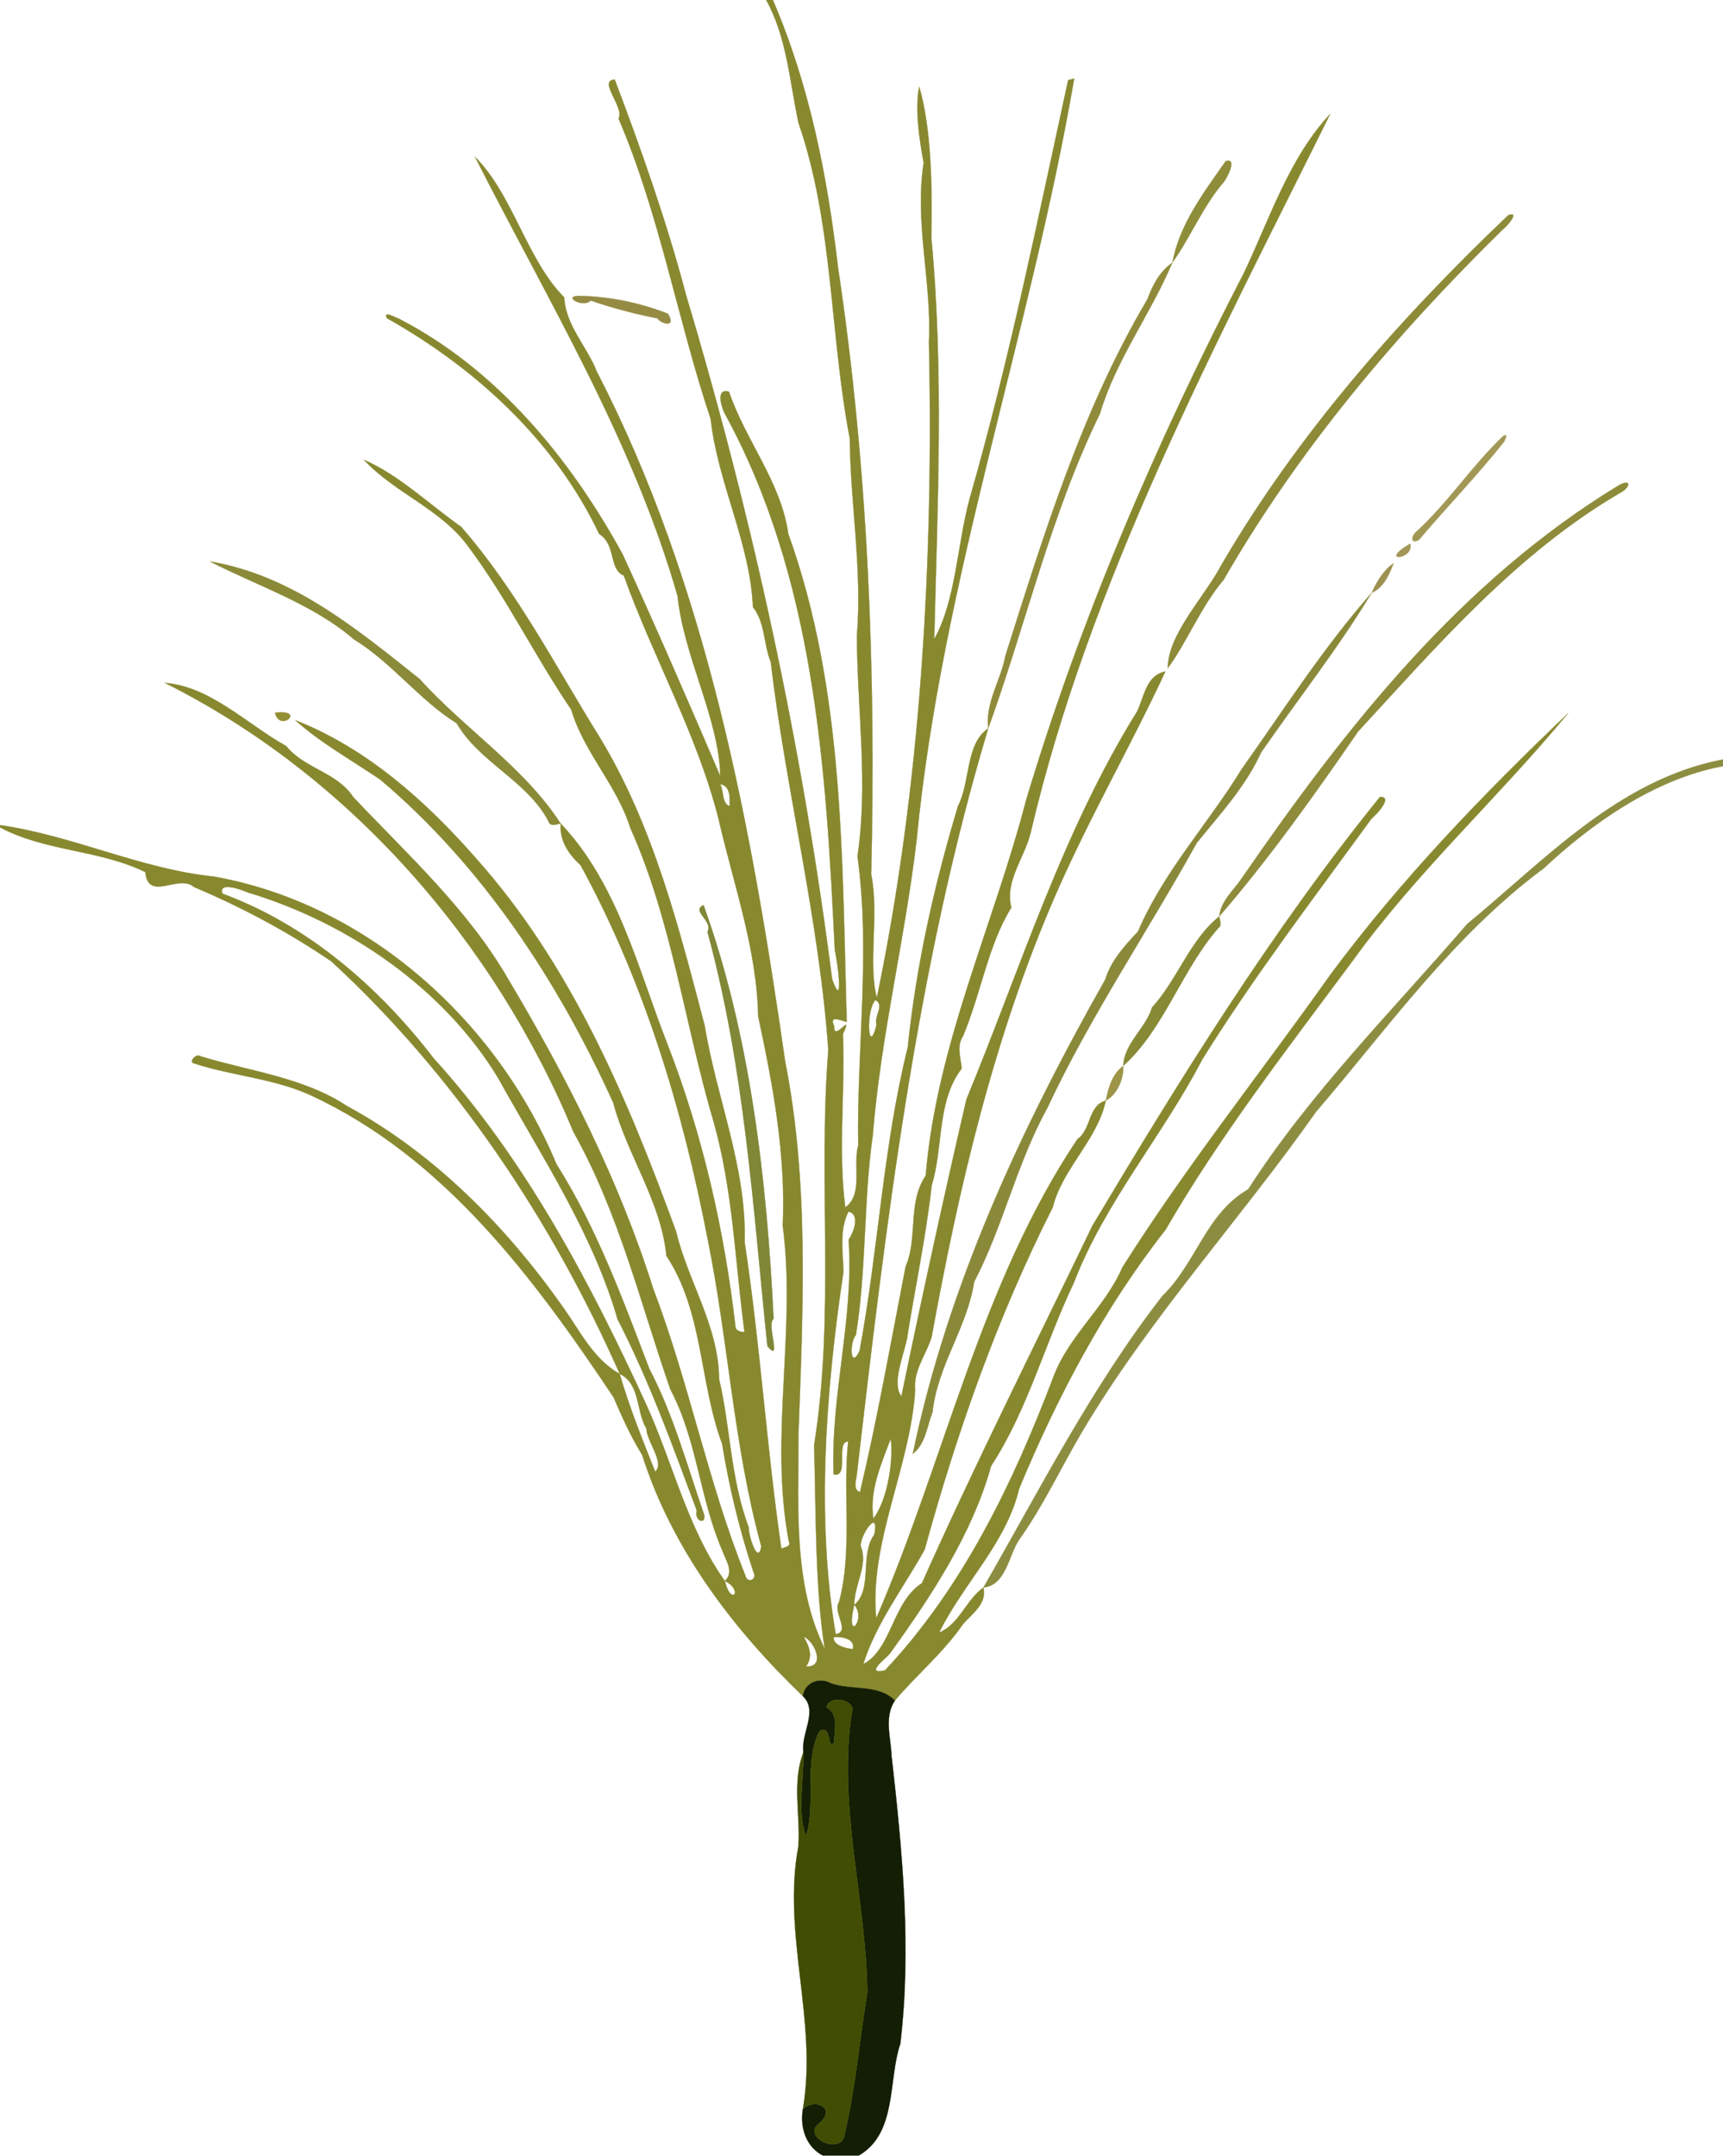 <svg xmlns="http://www.w3.org/2000/svg" width="701pt" height="877pt" viewBox="0 0 701 877"><defs><filter id="j" color-interpolation-filters="sRGB"><feColorMatrix in="SourceGraphic" values="1 0 0 0 0 0 1 0 0 0 0 0 1 0 0 -0.212 -0.715 -0.072 1 0" result="colormatrix"/><feComposite in="SourceGraphic" in2="colormatrix" operator="arithmetic" k2="1" result="composite"/><feGaussianBlur stdDeviation="0.1 0.01" result="blur1"/><feGaussianBlur in="composite" stdDeviation="0.01 0.1" result="blur2"/><feBlend in="blur2" in2="blur1" mode="darken" result="blend"/></filter><filter id="a" color-interpolation-filters="sRGB"><feColorMatrix in="SourceGraphic" values="1 0 0 0 0 0 1 0 0 0 0 0 1 0 0 -0.212 -0.715 -0.072 1 0" result="colormatrix"/><feComposite in="SourceGraphic" in2="colormatrix" operator="arithmetic" k2="1" result="composite"/><feGaussianBlur stdDeviation="0.1 0.01" result="blur1"/><feGaussianBlur in="composite" stdDeviation="0.01 0.1" result="blur2"/><feBlend in="blur2" in2="blur1" mode="darken" result="blend"/></filter><filter id="c" color-interpolation-filters="sRGB"><feColorMatrix in="SourceGraphic" values="1 0 0 0 0 0 1 0 0 0 0 0 1 0 0 -0.212 -0.715 -0.072 1 0" result="colormatrix"/><feComposite in="SourceGraphic" in2="colormatrix" operator="arithmetic" k2="1" result="composite"/><feGaussianBlur stdDeviation="0.1 0.01" result="blur1"/><feGaussianBlur in="composite" stdDeviation="0.01 0.1" result="blur2"/><feBlend in="blur2" in2="blur1" mode="darken" result="blend"/></filter><filter id="d" color-interpolation-filters="sRGB"><feColorMatrix in="SourceGraphic" values="1 0 0 0 0 0 1 0 0 0 0 0 1 0 0 -0.212 -0.715 -0.072 1 0" result="colormatrix"/><feComposite in="SourceGraphic" in2="colormatrix" operator="arithmetic" k2="1" result="composite"/><feGaussianBlur stdDeviation="0.1 0.01" result="blur1"/><feGaussianBlur in="composite" stdDeviation="0.01 0.1" result="blur2"/><feBlend in="blur2" in2="blur1" mode="darken" result="blend"/></filter><filter id="e" color-interpolation-filters="sRGB"><feColorMatrix in="SourceGraphic" values="1 0 0 0 0 0 1 0 0 0 0 0 1 0 0 -0.212 -0.715 -0.072 1 0" result="colormatrix"/><feComposite in="SourceGraphic" in2="colormatrix" operator="arithmetic" k2="1" result="composite"/><feGaussianBlur stdDeviation="0.1 0.01" result="blur1"/><feGaussianBlur in="composite" stdDeviation="0.01 0.1" result="blur2"/><feBlend in="blur2" in2="blur1" mode="darken" result="blend"/></filter><filter id="f" color-interpolation-filters="sRGB"><feColorMatrix in="SourceGraphic" values="1 0 0 0 0 0 1 0 0 0 0 0 1 0 0 -0.212 -0.715 -0.072 1 0" result="colormatrix"/><feComposite in="SourceGraphic" in2="colormatrix" operator="arithmetic" k2="1" result="composite"/><feGaussianBlur stdDeviation="0.1 0.01" result="blur1"/><feGaussianBlur in="composite" stdDeviation="0.01 0.1" result="blur2"/><feBlend in="blur2" in2="blur1" mode="darken" result="blend"/></filter><filter id="g" color-interpolation-filters="sRGB"><feColorMatrix in="SourceGraphic" values="1 0 0 0 0 0 1 0 0 0 0 0 1 0 0 -0.212 -0.715 -0.072 1 0" result="colormatrix"/><feComposite in="SourceGraphic" in2="colormatrix" operator="arithmetic" k2="1" result="composite"/><feGaussianBlur stdDeviation="0.1 0.01" result="blur1"/><feGaussianBlur in="composite" stdDeviation="0.01 0.1" result="blur2"/><feBlend in="blur2" in2="blur1" mode="darken" result="blend"/></filter><filter id="h" color-interpolation-filters="sRGB"><feColorMatrix in="SourceGraphic" values="1 0 0 0 0 0 1 0 0 0 0 0 1 0 0 -0.212 -0.715 -0.072 1 0" result="colormatrix"/><feComposite in="SourceGraphic" in2="colormatrix" operator="arithmetic" k2="1" result="composite"/><feGaussianBlur stdDeviation="0.1 0.01" result="blur1"/><feGaussianBlur in="composite" stdDeviation="0.01 0.1" result="blur2"/><feBlend in="blur2" in2="blur1" mode="darken" result="blend"/></filter><filter id="i" color-interpolation-filters="sRGB"><feColorMatrix in="SourceGraphic" values="1 0 0 0 0 0 1 0 0 0 0 0 1 0 0 -0.212 -0.715 -0.072 1 0" result="colormatrix"/><feComposite in="SourceGraphic" in2="colormatrix" operator="arithmetic" k2="1" result="composite"/><feGaussianBlur stdDeviation="0.1 0.01" result="blur1"/><feGaussianBlur in="composite" stdDeviation="0.01 0.1" result="blur2"/><feBlend in="blur2" in2="blur1" mode="darken" result="blend"/></filter><filter id="b" color-interpolation-filters="sRGB"><feColorMatrix in="SourceGraphic" values="1 0 0 0 0 0 1 0 0 0 0 0 1 0 0 -0.212 -0.715 -0.072 1 0" result="colormatrix"/><feComposite in="SourceGraphic" in2="colormatrix" operator="arithmetic" k2="1" result="composite"/><feGaussianBlur stdDeviation="0.1 0.01" result="blur1"/><feGaussianBlur in="composite" stdDeviation="0.01 0.1" result="blur2"/><feBlend in="blur2" in2="blur1" mode="darken" result="blend"/></filter><filter id="k" color-interpolation-filters="sRGB"><feColorMatrix in="SourceGraphic" values="1 0 0 0 0 0 1 0 0 0 0 0 1 0 0 -0.212 -0.715 -0.072 1 0" result="colormatrix"/><feComposite in="SourceGraphic" in2="colormatrix" operator="arithmetic" k2="1" result="composite"/><feGaussianBlur stdDeviation="0.1 0.01" result="blur1"/><feGaussianBlur in="composite" stdDeviation="0.01 0.1" result="blur2"/><feBlend in="blur2" in2="blur1" mode="darken" result="blend"/></filter><filter id="l" color-interpolation-filters="sRGB"><feColorMatrix in="SourceGraphic" values="1 0 0 0 0 0 1 0 0 0 0 0 1 0 0 -0.212 -0.715 -0.072 1 0" result="colormatrix"/><feComposite in="SourceGraphic" in2="colormatrix" operator="arithmetic" k2="1" result="composite"/><feGaussianBlur stdDeviation="0.1 0.01" result="blur1"/><feGaussianBlur in="composite" stdDeviation="0.01 0.1" result="blur2"/><feBlend in="blur2" in2="blur1" mode="darken" result="blend"/></filter><filter id="m" color-interpolation-filters="sRGB"><feColorMatrix in="SourceGraphic" values="1 0 0 0 0 0 1 0 0 0 0 0 1 0 0 -0.212 -0.715 -0.072 1 0" result="colormatrix"/><feComposite in="SourceGraphic" in2="colormatrix" operator="arithmetic" k2="1" result="composite"/><feGaussianBlur stdDeviation="0.1 0.01" result="blur1"/><feGaussianBlur in="composite" stdDeviation="0.01 0.1" result="blur2"/><feBlend in="blur2" in2="blur1" mode="darken" result="blend"/></filter><filter id="n" color-interpolation-filters="sRGB"><feColorMatrix in="SourceGraphic" values="1 0 0 0 0 0 1 0 0 0 0 0 1 0 0 -0.212 -0.715 -0.072 1 0" result="colormatrix"/><feComposite in="SourceGraphic" in2="colormatrix" operator="arithmetic" k2="1" result="composite"/><feGaussianBlur stdDeviation="0.1 0.01" result="blur1"/><feGaussianBlur in="composite" stdDeviation="0.01 0.1" result="blur2"/><feBlend in="blur2" in2="blur1" mode="darken" result="blend"/></filter><filter id="o" color-interpolation-filters="sRGB"><feColorMatrix in="SourceGraphic" values="1 0 0 0 0 0 1 0 0 0 0 0 1 0 0 -0.212 -0.715 -0.072 1 0" result="colormatrix"/><feComposite in="SourceGraphic" in2="colormatrix" operator="arithmetic" k2="1" result="composite"/><feGaussianBlur stdDeviation="0.1 0.01" result="blur1"/><feGaussianBlur in="composite" stdDeviation="0.01 0.1" result="blur2"/><feBlend in="blur2" in2="blur1" mode="darken" result="blend"/></filter><filter id="p" color-interpolation-filters="sRGB"><feColorMatrix in="SourceGraphic" values="1 0 0 0 0 0 1 0 0 0 0 0 1 0 0 -0.212 -0.715 -0.072 1 0" result="colormatrix"/><feComposite in="SourceGraphic" in2="colormatrix" operator="arithmetic" k2="1" result="composite"/><feGaussianBlur stdDeviation="0.1 0.01" result="blur1"/><feGaussianBlur in="composite" stdDeviation="0.01 0.1" result="blur2"/><feBlend in="blur2" in2="blur1" mode="darken" result="blend"/></filter><filter id="q" color-interpolation-filters="sRGB"><feColorMatrix in="SourceGraphic" values="1 0 0 0 0 0 1 0 0 0 0 0 1 0 0 -0.212 -0.715 -0.072 1 0" result="colormatrix"/><feComposite in="SourceGraphic" in2="colormatrix" operator="arithmetic" k2="1" result="composite"/><feGaussianBlur stdDeviation="0.1 0.01" result="blur1"/><feGaussianBlur in="composite" stdDeviation="0.01 0.1" result="blur2"/><feBlend in="blur2" in2="blur1" mode="darken" result="blend"/></filter><filter id="r" color-interpolation-filters="sRGB"><feColorMatrix in="SourceGraphic" values="1 0 0 0 0 0 1 0 0 0 0 0 1 0 0 -0.212 -0.715 -0.072 1 0" result="colormatrix"/><feComposite in="SourceGraphic" in2="colormatrix" operator="arithmetic" k2="1" result="composite"/><feGaussianBlur stdDeviation="0.1 0.01" result="blur1"/><feGaussianBlur in="composite" stdDeviation="0.01 0.1" result="blur2"/><feBlend in="blur2" in2="blur1" mode="darken" result="blend"/></filter></defs><g stroke-width=".094"><path d="M311.69 0h2.76c14.95 34.77 22.15 71.63 26.53 108.96 12.23 81.54 15.46 164.3 13.46 246.75 3.33 16.07-1.38 36.36 2.3 50.2 18.12-87.43 23.09-178.58 21.2-266.86 1.16-24.47-5.95-48.42-2.15-72.79-1.88-10.09-3.63-22.3-1.8-31.02 5.1 17.7 5.29 41.44 4.93 61.46 5.12 54.37 2.5 109.15 1.17 163.26 8.87-15.76 9.36-38.74 14.45-57.27 16.07-56.08 27.57-112.97 40.02-170.08.62-.17 1.86-.51 2.49-.67-17.88 103.91-53.96 204.61-64.14 309.91-4.71 40.17-14.56 79.53-17.81 119.87-3.8 26.71-2.54 54.47-6.86 81.33-2.83 3.44-2.21 14.47 1.47 6.48 7.69-41.17 9.54-83.01 19.61-123.49 3.42-33.36 10.8-66.06 20.43-98.12 5.11-9.81 3.01-25.44 12.31-31.57-29.13 96.88-41.71 201.77-53.47 303.63-.29 2.26-1.62 6.07 1.29 7.03 7.18-30.35 12.7-61.61 18.58-91.81 5.1-11.79.64-25.82 8.17-36.97 4.33-53.1 27.67-101.98 40.82-152.69 22.19-73.95 52.92-145.45 88.63-214.51 10.53-22.1 18.38-46.79 35.14-64.71-46.96 94.7-97.93 190.12-121.89 292.4-2.36 9.98-10.72 19.93-7.86 30.49-9.45 15.12-12.42 35.2-19.68 52.32-2.72 4.12-.87 8.76-.53 13.18-10.27 13.44-7.35 31.81-12.19 47.44-2.36 21.1-6.8 41.79-10.11 62.75-1.52 6.93-6.2 18.34-2.23 23.1 8.34-40.27 17.19-80.85 26.46-120.82 21.97-53.08 38.91-108.54 69.37-157.65 3.02-6.08 3.59-14.75 11.58-16.36-14.23 30.58-31.15 59.83-44.8 91.17-24.87 57.21-39.19 118.31-50.28 179.48-2.17 7.19-7.52 13.65-6.7 21.51-1.97 31.37-18.83 62.29-15.88 93.01 27.98-64.55 42.41-136.01 81.86-194.92 5.75-4.04 4.23-13.6 11.54-15.68-3.3 15.86-17.63 27.58-21.56 43.41-22.43 44.33-38.99 91.44-52.1 139.19-8.47 15.37-19.68 29.82-24.99 46.62 11.52-5.92 11.89-25.34 23.84-32.88 21.58-48.4 46.06-96.98 69.41-145.53 35.82-59.93 72.93-119.96 116.98-174.38 5.46-.12-1.29 7.08-3.47 8.87-23.41 32.22-47.63 63.89-68.91 98.06-16.02 30.86-39.56 57.95-52.18 90.76-11.73 24.53-18.81 51.79-33.65 74.5-7.77 27.86-24.37 52.96-41.33 76.53-1.97 2.11-10.23 8.52-1.85 6.62 31.82-33.9 52.05-76.16 68.36-118.99 6.2-17.04 21.09-28.47 28.17-44.88 26.03-41.25 56.69-79.62 84.77-119.27 28.61-38.58 62.11-73.32 96.67-106.28-29.11 35.18-61.74 64.69-87.9 101.04-26.34 35.48-53.87 70.98-75.9 109.11-25.11 31.95-44.08 68.02-59.6 105.37-5.25 22.21-22.65 38.45-32.54 58.51 8.21-3.33 10.97-13.34 17.99-18.28 1.6 6.58-4.62 10.64-8.34 14.94-7.96 11.62-18.92 20.61-27.68 31.06-6.54-6.81-17.54-4.06-25.97-7.04-4.9-2.63-10.69-.32-11.45 5.22-28.48-27.28-53.35-60.08-65.4-98.14-4.62-7.43-8.2-15.43-11.64-23.45-32.31-48.37-68.87-97.7-123.17-122.84-14.94-6.86-31.72-7.86-47.2-12.89-2.95-.41.56-4.39 2.31-3.02 20 6.17 41.75 8.5 59.55 20.22 35.57 19.3 64.76 48.92 88.04 81.96 6.83 9.64 12.31 21.08 22.98 27.06 3.92 13.47 9.22 26.67 14.42 39.74 4.12-3.45-3.49-12.28-3.58-17.53-4.3-7.16-2.35-18.05-10.84-22.21-27.32-61.89-66.68-121.21-117.28-167.79-17.59-11.98-36.29-21.98-55.86-30.24-6.3-5.55-18.63 6.22-19.87-6.1-18.74-9.19-40.59-8.32-59.11-18.2v-.93c29.9 4.32 57.19 17.87 87.05 20.94 62.43 11.13 115.15 58.73 139.32 116.95 16.37 25.89 26.94 54.8 37.8 83.27 9.76 18.58 15.38 39.35 22.32 59.42.88 4.15-4.2 2.7-3.03-1.75-9.89-26.57-19.24-52.55-32.21-77.78-10.17-35.18-30.9-66.22-48.67-98.28-21.82-35.98-60.47-62.94-101.67-75.34-3.05-1.29-12.03-4.55-10.45.43 34.78 12.82 63.77 38.06 85.99 67.05 37.04 40.68 63.59 91 86.38 140.57 10.89 23.89 16.85 50.65 32.08 72.04 2.6 10.61 7.71 3.76 0 0 3.82-3.58.49-8.23-.94-12.13-9.42-21.63-10.24-45.03-21.24-65.81-12.31-35.45-20.89-71.68-39.38-104.63-32.18-77.59-91.4-145.41-166.32-182.81 18.46 1.4 33.42 16.8 49.43 25.72 7.43 9.22 20.63 10.58 27.27 20.75 22.27 23.58 46.64 45.67 63 74 23.77 39.87 45.06 81.66 59.02 125.95 14.6 38.29 22.21 78.59 37.46 116.6.75 3.6 5.06 1.86 3.28-1.37-5.61-17-9.85-34.4-12.71-52.08-9.3-25.03-7.63-53.83-22.67-76.48-2.13-22.08-16.04-41.17-21.63-62.29-22.47-49.58-53.15-96.21-94.71-131.39-11.54-7.84-24.87-15.36-34.65-24.23 29.12 11.43 52.95 32.8 73.15 55.74 39.15 43.71 61.9 97.86 81.79 152.24 4.88 20.4 17.33 38.51 17.49 60.03 4.61 19.3 4.59 40.55 12.1 60.42-.25 2.86 3.72 15.71 5.07 7.71-11.31-41.15-13.38-83.75-21.91-125.48-10.14-52.49-25.88-104.55-51.61-151.66-4.98-4.53-8.6-10.03-8.12-16.99 23.25 24.45 31.39 58.95 43.38 89.56 14.43 37.06 23.35 76.3 27.82 115.69.68 1.31 2.23 1.72 3.6 1.57-3.89-29.08-4.63-57.3-12.56-85.45-11.73-39.69-17-81.86-33.96-119.71-5.41-17.3-18.84-30.58-23.96-47.95-14.73-21.71-26.15-45.28-41.84-66.29-11.07-15.32-29.9-21.72-42.58-35.41 14.59 6.41 26.58 18.14 39.66 27.34 22.77 26.12 38.61 57.16 56.75 86.26 21.57 35.89 31.84 76.78 42.34 116.76 4.8 29.43 17.08 57.65 16.22 87.9 6.43 42.42 8.84 82.7 14.93 124.74 1.42-.63 4.08-.77 3.02-2.96-7.99-42.57 3.15-85.78-2.45-128.44 1.31-28.74-4-57.28-10-85.18-.49-27.02-9.98-53.6-16-79.73-8.53-34.4-26.64-66.01-38.66-99.5-6.33-2.83-2.96-12.58-10.03-16.95-17.92-37.83-50.19-67.45-86.32-87.77-1.69-3.3 3.09-.38 4.77.15 40.02 20.59 69.95 57.12 91.17 95.99 13.6 29.65 27.61 62.01 39.66 90.1-.54-23.51-14.8-48.27-17.36-73.16-18.24-63.66-52.81-120.31-82.46-178.78 15.56 15.55 20.95 41.7 36.34 57.24.55 11.43 9.28 19.92 13.26 30.2 44.84 86.69 62.87 184.77 76.63 280.69 9.87 49.84 7.19 101.6 5.38 152.1.13 28.66-2.35 60.19 10.69 86.72-3.98-24.96-3.51-55.41-4.32-82.78 8.57-53.31 1.54-107.13 5.78-160.79-3.76-53.45-17.18-105.25-23.42-157.83-2.94-7.35-2.2-15.93-7.25-22.39-1.14-26.14-14.28-50.3-17.19-76.5-13.39-39.97-20.69-83-37.47-122.17 2.61-4.4-8.67-15.63-1.54-15.86 10.34 27.26 21.23 57.98 28.97 87.49 27.23 90.98 47.43 184.26 59.47 278.5 4.96 13.58 2.06-8.21 1.06-11.97-3.57-74.33-8.19-151.42-44.85-218.34-1.36-2.76-3.63-10.27 1.82-8.75 6.71 19.83 21.15 36.71 24.13 57.83 22.84 63.57 21.81 131.72 23.79 198.57-2.68-.6-7.3-2.94-5.13 1.68-.35 7.06 8.11-6.71 3.56 3.28 1.03 23.22-2.09 46.89.97 70.48 7.44-5.3 2.97-17.18 5.25-25.13-.63-39.18 5.1-78.88-.3-117.68 4.47-29.84-.16-60.27-.23-89.8 2.21-26.95-2.66-53.53-2.9-80.16-8.2-42.62-6.59-86.96-20.85-128.37-3.67-16.81-4.63-34.66-13.18-50.03m-18.73 319.04c1.66 2.71.53 7.64 3.85 8.93.19-3.19.35-8.45-3.85-8.93m63.19 87.79c-4.1 4.43-2.9 23.58.45 10.08-1.21-3.43 3.48-7.95-.45-10.08M345.2 492.9c-3.77 7.48-2.3 16.41-2.01 24.3-7.11 47.48-11.25 100.28-3.18 147.61 6.19-1.04-1.37-9.06 1.31-12.94 5.61-20.77 1.48-43.85 3.74-65.47-5.26.15.67 14.95-5.93 13.39-1.2-32.59 8.31-63.05 6.13-95.41 1.98-3.01 4.9-10.29-.06-11.48m17.18 92.42c-4.03 10.58-8.77 21.53-7.05 32.44 6.19-8.11 8.19-25.04 7.05-32.44m-12.19 43.65c3.16 7.82-2.75 15.8-2.61 23.89 7.6-6.28 2.07-20.39 8.14-28.59 2.13-11.28-5.87.28-5.53 4.7m-2.61 23.89c-3.92 16.15 5.2 6.1 0 0m-20.56 13.03c2.25 4.06 3.84 7.84.96 12.05 8.18.45 3.3-10.5-.96-12.05m12.18.13c-.4 3.29 4.97 4.61 7.76 4.84 1.23-4.29-4.95-5.21-7.76-4.84z" stroke="#88882f" fill="#88882f" filter="url(#a)"/><path d="M498.7 65.52c4.96-1.33.4 6.9-.64 8.33-8.63 9.94-13.64 22.63-21.1 33.02 2.98-15.76 12.7-28.43 21.74-41.35z" stroke="#8e8d3a" fill="#8e8d3a" filter="url(#b)"/><path d="M613.67 87.51c5.04-1.77-.74 4.78-2.28 5.87-43.69 42.83-83.08 89.57-113.53 142.46-9.13 10.65-15.79 26.92-22.78 35.99.21-14.12 14.71-28.57 21.79-41.92 30.85-52.99 72.27-100.04 116.8-142.4z" stroke="#8d8a38" fill="#8d8a38" filter="url(#c)"/><path d="M466.8 121.77c2.05-5.73 5.04-11.37 10.16-14.9-8.82 20.93-22.95 39.5-29.48 61.52-19.96 40.77-30.17 85.87-45.42 127.96-1.26-10.5 5.14-19.61 6.99-29.63 15.71-49.58 31.17-100.07 57.75-144.95z" stroke="#908b3a" fill="#908b3a" filter="url(#d)"/><path d="M236.27 120.37c12.22.34 24.15 2.82 35.48 7.25 3.67 5.95-2.82 4.15-4.27 1.91-7.39-1.44-18.37-4.13-27.14-7.27-3.23 3.35-12.29-2.18-4.07-1.89z" stroke="#958b43" fill="#958b43" filter="url(#e)"/><path d="M611.51 177.43c2.33-1.32.89 1.29.36 2.36-10.95 13.79-23.21 26.39-34.56 39.84-3.6 1.93-3.18-1.57-1.05-3.37 12.95-11.81 22.65-26.88 35.25-38.83z" stroke="#a29855" fill="#a29855" filter="url(#f)"/><path d="M658.62 197.42c5.14-2.89 4.84.82.69 2.99-42.15 24.59-74.07 61.72-106.74 97.15-17.7 25.72-36.62 52.28-56.53 75.27.66-6.42 5.85-10.57 9.21-15.6 42.38-61.54 89.02-120.75 153.37-159.81z" stroke="#8e8b3a" fill="#8e8b3a" filter="url(#g)"/><path d="M573.72 221.18c1.9 6.55-13.5 7.85 0 0z" stroke="#a39658" fill="#a39658" filter="url(#h)"/><path d="M85.38 228.41c33.45 5.58 59.55 27.29 85.36 47.83 18.11 20.17 42.4 35.72 57.34 58.75-1.9.42-4.28 1.5-5.03-1.07-8.87-16.5-27.87-23.61-37.27-39.69-15.06-9.35-26.47-24.78-41.84-34.16-16.79-14.46-38.97-21.59-58.56-31.66z" stroke="#8a8a38" fill="#8a8a38" filter="url(#i)"/><path d="M558.09 241.13c1.91-4.39 5.08-9.57 8.92-11.98-1.74 4.52-4.15 10.05-8.92 11.98z" stroke="#9c9152" fill="#9c9152" filter="url(#j)"/><path d="M505.04 313.08c17.07-24.1 33.6-49.93 53.05-71.95-13.53 22.43-30.01 43.24-45.01 64.99-6.36 13.95-16.72 25.07-26.19 36.81-20.01 36.14-43.61 71.01-60.91 108.07-12.35 22.36-17.8 47.76-29.64 70.49-2.84 18.61-14.93 34.06-16.91 52.87-2.22 5.79-2.93 13.2-8.08 17.12 14.2-68.24 43.87-132.07 78.27-192.91 2.37-7.74 7.98-13.87 13.38-19.65 10.34-24.25 28.48-43.7 42.04-65.84z" stroke="#8a893a" fill="#8a893a" filter="url(#k)"/><path d="M111.89 289.95c13.04-1.53 1.83 8.28 0 0z" stroke="#928e32" fill="#928e32" filter="url(#l)"/><path d="M596.9 375.91c31.98-26.34 61.64-58.79 104.1-66.96v2.75c-28.21 5.18-54.12 23.92-72.83 41.46-37.09 27.51-63.13 64.59-92.8 99.21-31 44.06-67.94 84.07-95.42 130.6-8.5 14.47-15.62 29.87-25.45 43.6-4.22 6.56-5.27 18.33-14.41 19.27 23.21-40.37 44.33-82.02 72.96-118.8 13.51-12.93 17.66-33.5 34.76-43.19 25.14-39.2 58.64-72.56 89.09-107.94z" stroke="#8d8d41" fill="#8d8d41" filter="url(#m)"/><path d="M286.25 368.22c18.93 52.45 25.78 111.81 28.49 168.29-3.08 2.05 3.65 18.46-2.54 11.12-5.93-57.35-9.23-112.82-24.37-168.53 2.44-4.48-6.92-8.59-1.58-10.88z" stroke="#808737" fill="#808737" filter="url(#n)"/><path d="M468.72 409.8c10.34-11.32 15.52-27.64 27.32-36.97.18 1.57 1.33 3.57-.36 4.72-14.93 17.04-22 41.04-38.7 56.08.43-9.38 9.15-15.19 11.74-23.83z" stroke="#878934" fill="#878934" filter="url(#o)"/><path d="M449.88 447.74c1.08-5.3 2.54-10.72 7.1-14.11.32 5.08-2.41 11.69-7.1 14.11z" stroke="#9d9448" fill="#9d9448" filter="url(#p)"/><path d="M326.65 690.02c.76-5.54 6.55-7.85 11.45-5.22 8.43 2.98 19.43.23 25.97 7.04-4.45 6.61-1.63 15.12-1.35 22.37 4.39 38.75 8.21 78.23 3.58 117.17-5.07 15.05-1.21 36.6-17.07 45.62h-14.3c-6.93-3.56-9.49-11.28-8.31-18.81 3.99-4.73 13.97-1.14 7.03 5.33-7.98 5.35 7.41 13.24 9.75 5.81 4.63-19.33 6.27-39.22 9.48-58.84-.53-38.47-12.44-76.79-6.06-115.28-.71-4.39-9.94-5.28-10.55-.58 5.17 2.65 3.14 9.57 3.03 14.32-2.92 3.18-.67-7.73-5.91-4.67-6.46 12.48-1.34 30.28-5.46 42.64-3.72-9.26-.83-23.27-1.05-34.14-1.15-7.45 6.17-16.74-.23-22.76z" stroke="#131e04" fill="#131e04" filter="url(#q)"/><path d="M336.27 694.63c.61-4.7 9.84-3.81 10.55.58-6.38 38.49 5.53 76.81 6.06 115.28-3.21 19.62-4.85 39.51-9.48 58.84-2.34 7.43-17.73-.46-9.75-5.81 6.94-6.47-3.04-10.06-7.03-5.33 6.26-35.65-8.57-71.34-1.78-107.17.85-12.71-2.71-25.93 2.04-38.24.22 10.87-2.67 24.88 1.05 34.14 4.12-12.36-1-30.16 5.46-42.64 5.24-3.06 2.99 7.85 5.91 4.67.11-4.75 2.14-11.67-3.03-14.32z" stroke="#404d03" fill="#404d03" filter="url(#r)"/></g></svg>